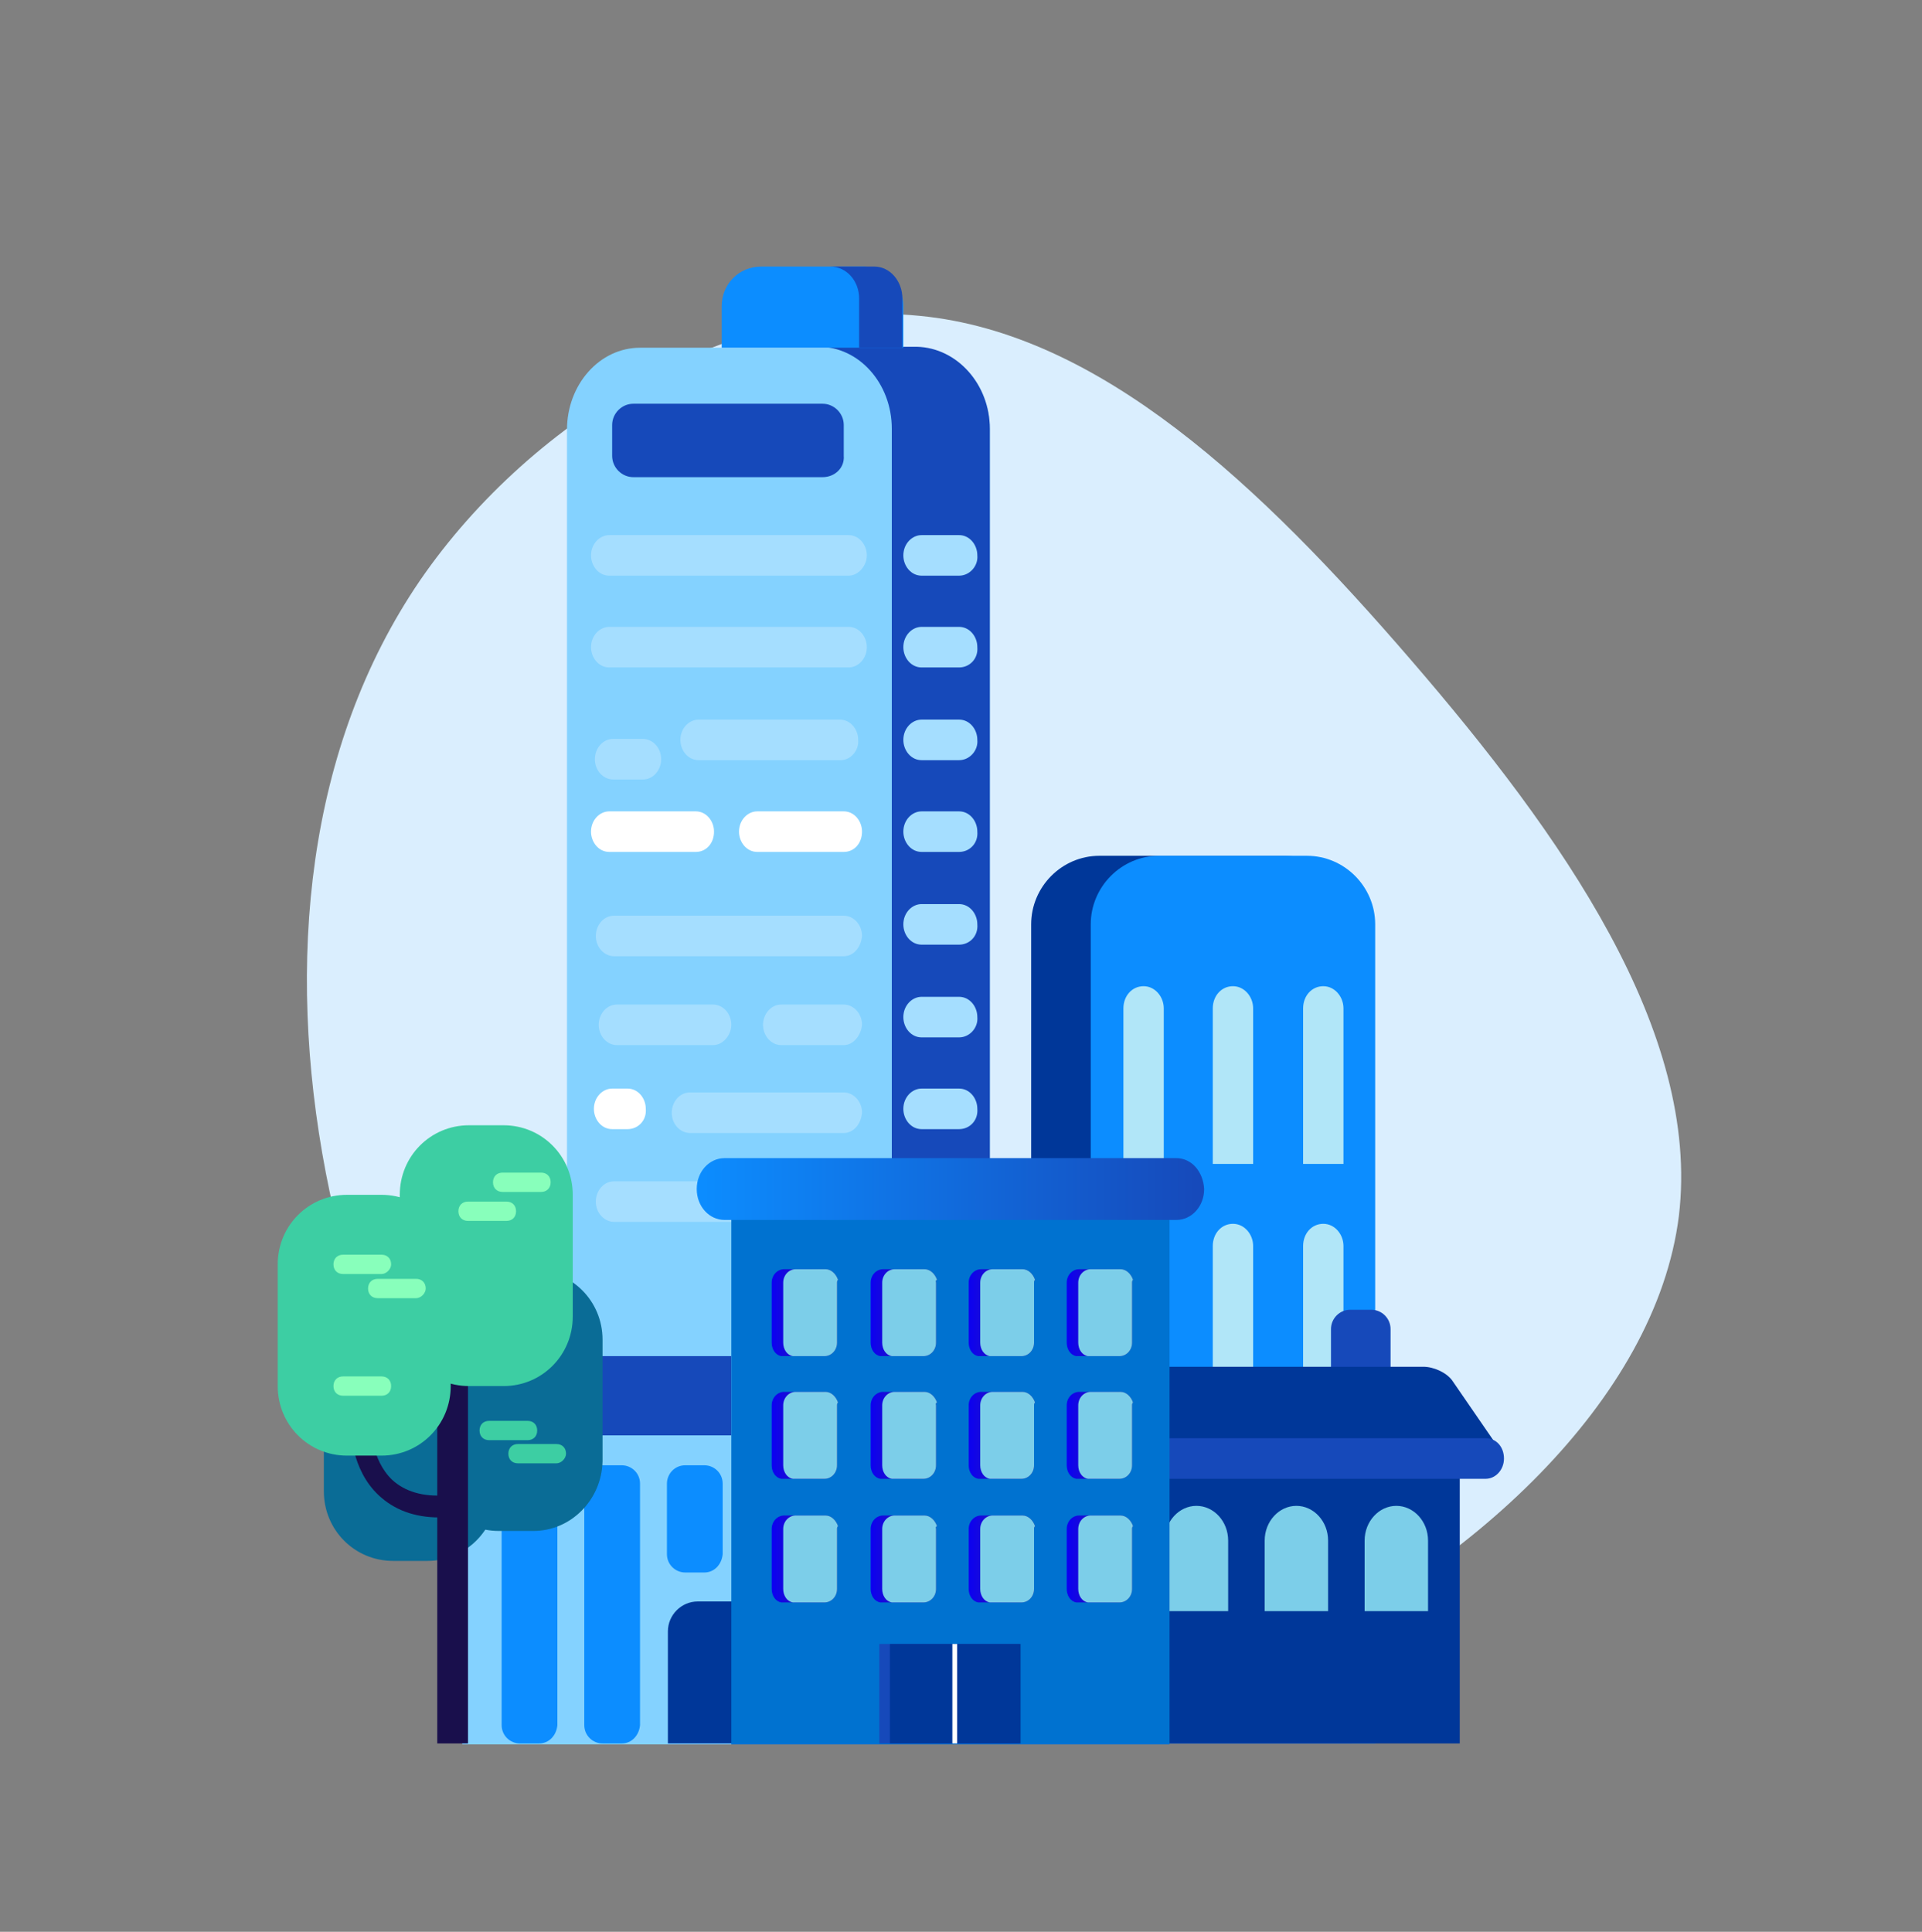 <svg xmlns="http://www.w3.org/2000/svg" width="196" height="197" viewBox="0 0 196 197" fill="none"><rect x="0" y="0" width="196" height="197" fill="#808080" stroke="none"/><path d="M143.864 67.276C159.25 85.104 173.46 105.198 171.206 124.012C168.854 142.727 149.94 160.161 128.478 169.814C106.918 179.369 82.614 180.945 65.268 171.39C47.922 161.737 37.338 140.954 33.222 119.579C29.106 98.106 31.262 76.141 42.826 59.199C54.39 42.355 75.166 30.338 93.786 32.21C112.21 33.983 128.576 49.546 143.864 67.276Z" fill="#DAEEFE"></path><path d="M137.984 177.793H105.154V94.264C105.154 90.423 108.29 87.271 112.112 87.271H130.928C134.75 87.271 137.886 90.423 137.886 94.264V177.793H137.984Z" fill="#003799"></path><path d="M140.336 177.793H111.23V94.264C111.23 90.423 114.366 87.271 118.188 87.271H133.28C137.102 87.271 140.238 90.423 140.238 94.264V177.793H140.336Z" fill="#0C8DFF"></path><path d="M118.678 118.693H114.562V102.834C114.562 101.554 115.444 100.569 116.62 100.569C117.796 100.569 118.678 101.652 118.678 102.834V118.693Z" fill="#B1E6F8"></path><path d="M127.792 118.693H123.676V102.834C123.676 101.554 124.558 100.569 125.734 100.569C126.91 100.569 127.792 101.652 127.792 102.834V118.693Z" fill="#B1E6F8"></path><path d="M137.004 118.693H132.888V102.834C132.888 101.554 133.77 100.569 134.946 100.569C136.122 100.569 137.004 101.652 137.004 102.834V118.693Z" fill="#B1E6F8"></path><path d="M118.678 142.924H114.562V127.065C114.562 125.785 115.444 124.8 116.62 124.8C117.796 124.8 118.678 125.883 118.678 127.065V142.924Z" fill="url(#paint0_linear_509_3335)"></path><path d="M127.792 142.924H123.676V127.065C123.676 125.785 124.558 124.8 125.734 124.8C126.91 124.8 127.792 125.883 127.792 127.065V142.924Z" fill="#B1E6F8"></path><path d="M137.004 142.924H132.888V127.065C132.888 125.785 133.77 124.8 134.946 124.8C136.122 124.8 137.004 125.883 137.004 127.065V142.924Z" fill="#B1E6F8"></path><path d="M93.492 35.46H65.268C61.152 35.46 57.82 39.203 57.82 43.833V130.217C51.94 130.217 47.138 135.536 47.138 142.234V177.891H57.82H61.348H100.94V43.734C100.94 39.203 97.608 35.46 93.492 35.46Z" fill="#84D2FF"></path><path d="M100.94 43.734V177.793H90.944V43.734C90.944 39.105 87.612 35.362 83.496 35.362H93.492C97.608 35.46 100.94 39.203 100.94 43.734Z" fill="#1649BA"></path><path d="M86.534 58.706H62.132C61.054 58.706 60.27 57.721 60.27 56.638C60.27 55.456 61.152 54.569 62.132 54.569H86.534C87.612 54.569 88.396 55.554 88.396 56.638C88.396 57.721 87.514 58.706 86.534 58.706Z" fill="#A5DEFF"></path><path d="M97.804 58.706H93.982C92.904 58.706 92.12 57.721 92.12 56.638C92.12 55.456 93.002 54.569 93.982 54.569H97.804C98.882 54.569 99.666 55.554 99.666 56.638C99.764 57.721 98.882 58.706 97.804 58.706Z" fill="#A5DEFF"></path><path d="M86.534 68.064H62.132C61.054 68.064 60.27 67.079 60.27 65.995C60.27 64.813 61.152 63.926 62.132 63.926H86.534C87.612 63.926 88.396 64.912 88.396 65.995C88.396 67.177 87.514 68.064 86.534 68.064Z" fill="#A5DEFF"></path><path d="M97.804 68.064H93.982C92.904 68.064 92.12 67.079 92.12 65.995C92.12 64.813 93.002 63.926 93.982 63.926H97.804C98.882 63.926 99.666 64.912 99.666 65.995C99.764 67.177 98.882 68.064 97.804 68.064Z" fill="#A5DEFF"></path><path d="M65.562 79.49H62.524C61.544 79.49 60.662 78.603 60.662 77.421C60.662 76.338 61.446 75.353 62.524 75.353H65.562C66.542 75.353 67.424 76.239 67.424 77.421C67.424 78.504 66.64 79.49 65.562 79.49Z" fill="#A5DEFF"></path><path d="M85.75 77.52H71.246C70.168 77.52 69.384 76.535 69.384 75.451C69.384 74.269 70.266 73.383 71.246 73.383H85.652C86.73 73.383 87.514 74.368 87.514 75.451C87.612 76.535 86.73 77.52 85.75 77.52Z" fill="#A5DEFF"></path><path d="M97.804 77.52H93.982C92.904 77.52 92.12 76.535 92.12 75.451C92.12 74.269 93.002 73.383 93.982 73.383H97.804C98.882 73.383 99.666 74.368 99.666 75.451C99.764 76.535 98.882 77.52 97.804 77.52Z" fill="#A5DEFF"></path><path d="M70.952 86.877H62.132C61.054 86.877 60.27 85.892 60.27 84.808C60.27 83.626 61.152 82.74 62.132 82.74H70.952C72.03 82.74 72.814 83.725 72.814 84.808C72.814 85.99 72.03 86.877 70.952 86.877Z" fill="white"></path><path d="M86.044 86.877H77.224C76.146 86.877 75.362 85.892 75.362 84.808C75.362 83.626 76.244 82.74 77.224 82.74H86.044C87.122 82.74 87.906 83.725 87.906 84.808C87.906 85.99 87.122 86.877 86.044 86.877Z" fill="white"></path><path d="M97.804 86.877H93.982C92.904 86.877 92.12 85.892 92.12 84.808C92.12 83.626 93.002 82.74 93.982 82.74H97.804C98.882 82.74 99.666 83.725 99.666 84.808C99.764 85.99 98.882 86.877 97.804 86.877Z" fill="#A5DEFF"></path><path d="M86.044 97.515H62.622C61.642 97.515 60.76 96.629 60.76 95.447C60.76 94.363 61.544 93.378 62.622 93.378H86.044C87.024 93.378 87.906 94.265 87.906 95.447C87.808 96.629 87.024 97.515 86.044 97.515Z" fill="#A5DEFF"></path><path d="M97.804 96.333H93.982C92.904 96.333 92.12 95.348 92.12 94.264C92.12 93.082 93.002 92.196 93.982 92.196H97.804C98.882 92.196 99.666 93.181 99.666 94.264C99.764 95.447 98.882 96.333 97.804 96.333Z" fill="#A5DEFF"></path><path d="M86.044 106.577H79.674C78.694 106.577 77.812 105.691 77.812 104.509C77.812 103.425 78.596 102.44 79.674 102.44H86.044C87.024 102.44 87.906 103.327 87.906 104.509C87.808 105.592 87.024 106.577 86.044 106.577Z" fill="#A5DEFF"></path><path d="M72.716 106.577H62.916C61.936 106.577 61.054 105.691 61.054 104.509C61.054 103.425 61.838 102.44 62.916 102.44H72.716C73.696 102.44 74.578 103.327 74.578 104.509C74.578 105.592 73.696 106.577 72.716 106.577Z" fill="#A5DEFF"></path><path d="M97.804 105.789H93.982C92.904 105.789 92.12 104.804 92.12 103.721C92.12 102.539 93.002 101.652 93.982 101.652H97.804C98.882 101.652 99.666 102.637 99.666 103.721C99.764 104.804 98.882 105.789 97.804 105.789Z" fill="#A5DEFF"></path><path d="M86.044 115.541H70.364C69.384 115.541 68.502 114.654 68.502 113.472C68.502 112.389 69.286 111.404 70.364 111.404H86.044C87.024 111.404 87.906 112.29 87.906 113.472C87.808 114.654 87.024 115.541 86.044 115.541Z" fill="#A5DEFF"></path><path d="M63.994 115.147H62.426C61.348 115.147 60.564 114.162 60.564 113.078C60.564 111.896 61.446 111.01 62.426 111.01H63.994C65.072 111.01 65.856 111.995 65.856 113.078C65.954 114.26 65.072 115.147 63.994 115.147Z" fill="white"></path><path d="M86.044 124.603H62.622C61.642 124.603 60.76 123.716 60.76 122.534C60.76 121.451 61.544 120.466 62.622 120.466H86.044C87.024 120.466 87.906 121.352 87.906 122.534C87.808 123.716 87.024 124.603 86.044 124.603Z" fill="#A5DEFF"></path><path d="M97.804 115.147H93.982C92.904 115.147 92.12 114.162 92.12 113.078C92.12 111.896 93.002 111.01 93.982 111.01H97.804C98.882 111.01 99.666 111.995 99.666 113.078C99.764 114.26 98.882 115.147 97.804 115.147Z" fill="#A5DEFF"></path><path d="M92.022 35.46H73.598V31.224C73.598 28.959 75.362 27.186 77.616 27.186H88.102C90.356 27.186 92.12 28.959 92.12 31.224V35.46H92.022Z" fill="#0C8DFF"></path><path d="M92.022 30.436V35.46H87.612V30.436C87.612 28.663 86.338 27.186 84.672 27.186H89.18C90.748 27.186 92.022 28.663 92.022 30.436Z" fill="#1649BA"></path><path d="M74.578 146.371H58.506C57.232 146.371 56.154 145.287 56.154 144.007V140.658C56.154 139.377 57.232 138.294 58.506 138.294H74.578V146.371Z" fill="#1649BA"></path><path d="M83.888 48.659H64.582C63.406 48.659 62.426 47.674 62.426 46.492V43.34C62.426 42.158 63.406 41.173 64.582 41.173H83.888C85.064 41.173 86.044 42.158 86.044 43.34V46.492C86.142 47.674 85.162 48.659 83.888 48.659Z" fill="#1649BA"></path><path d="M80.36 166.366C80.36 164.692 78.988 163.313 77.322 163.313H71.148C69.482 163.313 68.11 164.692 68.11 166.366V177.792H80.36V166.366Z" fill="#003799"></path><path d="M54.978 177.793H53.018C52.038 177.793 51.156 177.005 51.156 175.921V151.296C51.156 150.311 51.94 149.425 53.018 149.425H54.978C55.958 149.425 56.84 150.213 56.84 151.296V175.921C56.742 177.005 55.958 177.793 54.978 177.793Z" fill="#0C8DFF"></path><path d="M63.406 177.793H61.446C60.466 177.793 59.584 177.005 59.584 175.921V151.296C59.584 150.311 60.368 149.425 61.446 149.425H63.406C64.386 149.425 65.268 150.213 65.268 151.296V175.921C65.17 177.005 64.386 177.793 63.406 177.793Z" fill="#0C8DFF"></path><path d="M71.834 160.358H69.874C68.894 160.358 68.012 159.57 68.012 158.487V151.296C68.012 150.311 68.796 149.425 69.874 149.425H71.834C72.814 149.425 73.696 150.213 73.696 151.296V158.487C73.598 159.57 72.814 160.358 71.834 160.358Z" fill="#0C8DFF"></path><path d="M141.904 139.771H135.73V135.536C135.73 134.452 136.612 133.566 137.69 133.566H139.846C140.924 133.566 141.806 134.452 141.806 135.536V139.771H141.904Z" fill="#1649BA"></path><path d="M127.008 177.792H105.252V148.735H148.862V177.792H127.008Z" fill="#003799"></path><path d="M152.684 147.454L148.078 140.756C147.49 139.968 146.216 139.377 145.138 139.377H108.878C107.8 139.377 106.526 139.968 105.938 140.756L101.332 147.454H152.684Z" fill="#003799"></path><path d="M151.508 146.667H102.508C101.528 146.667 100.646 147.553 100.646 148.735C100.646 149.917 101.43 150.804 102.508 150.804H151.508C152.488 150.804 153.37 149.917 153.37 148.735C153.37 147.553 152.586 146.667 151.508 146.667Z" fill="#1649BA"></path><path d="M114.954 164.298H108.584V157.108C108.584 155.138 110.054 153.562 111.818 153.562C113.582 153.562 115.052 155.138 115.052 157.108V164.298H114.954Z" fill="#7CCEE9"></path><path d="M125.146 164.298H118.776V157.108C118.776 155.138 120.246 153.562 122.01 153.562C123.774 153.562 125.244 155.138 125.244 157.108V164.298H125.146Z" fill="#7CCEE9"></path><path d="M135.338 164.298H128.968V157.108C128.968 155.138 130.438 153.562 132.202 153.562C133.966 153.562 135.436 155.138 135.436 157.108V164.298H135.338Z" fill="#7CCEE9"></path><path d="M145.53 164.298H139.16V157.108C139.16 155.138 140.63 153.562 142.394 153.562C144.158 153.562 145.628 155.138 145.628 157.108V164.298H145.53Z" fill="#7CCEE9"></path><path d="M119.266 121.254H74.578V177.891H119.266V121.254Z" fill="#0072D0"></path><path d="M119.952 118.102H73.892C72.324 118.102 71.05 119.481 71.05 121.254C71.05 123.027 72.324 124.406 73.892 124.406H119.952C121.52 124.406 122.794 123.027 122.794 121.254C122.696 119.481 121.52 118.102 119.952 118.102Z" fill="url(#paint1_linear_509_3335)"></path><path d="M85.358 130.808V136.915C85.358 137.703 84.77 138.294 84.084 138.294H79.87C79.772 138.294 79.674 138.294 79.674 138.294C79.086 138.195 78.694 137.604 78.694 136.915V130.808C78.694 130.02 79.282 129.429 79.968 129.429H84.182C84.77 129.429 85.26 129.921 85.456 130.512C85.358 130.611 85.358 130.709 85.358 130.808Z" fill="url(#paint2_linear_509_3335)"></path><path d="M95.452 130.808V136.915C95.452 137.703 94.864 138.294 94.178 138.294H89.964C89.866 138.294 89.768 138.294 89.768 138.294C89.18 138.195 88.788 137.604 88.788 136.915V130.808C88.788 130.02 89.376 129.429 90.062 129.429H94.276C94.864 129.429 95.354 129.921 95.55 130.512C95.354 130.611 95.452 130.709 95.452 130.808Z" fill="url(#paint3_linear_509_3335)"></path><path d="M105.448 130.808V136.915C105.448 137.703 104.86 138.294 104.174 138.294H99.96C99.862 138.294 99.764 138.294 99.764 138.294C99.176 138.195 98.784 137.604 98.784 136.915V130.808C98.784 130.02 99.372 129.429 100.058 129.429H104.272C104.86 129.429 105.35 129.921 105.546 130.512C105.448 130.611 105.448 130.709 105.448 130.808Z" fill="url(#paint4_linear_509_3335)"></path><path d="M115.444 130.808V136.915C115.444 137.703 114.856 138.294 114.17 138.294H109.956C109.858 138.294 109.76 138.294 109.76 138.294C109.172 138.195 108.78 137.604 108.78 136.915V130.808C108.78 130.02 109.368 129.429 110.054 129.429H114.268C114.856 129.429 115.346 129.921 115.542 130.512C115.444 130.611 115.444 130.709 115.444 130.808Z" fill="url(#paint5_linear_509_3335)"></path><path d="M85.358 143.317V149.424C85.358 150.212 84.77 150.803 84.084 150.803H79.87C79.772 150.803 79.674 150.803 79.674 150.803C79.086 150.705 78.694 150.114 78.694 149.424V143.317C78.694 142.529 79.282 141.938 79.968 141.938H84.182C84.77 141.938 85.26 142.431 85.456 143.022C85.358 143.12 85.358 143.219 85.358 143.317Z" fill="url(#paint6_linear_509_3335)"></path><path d="M95.452 143.317V149.424C95.452 150.212 94.864 150.803 94.178 150.803H89.964C89.866 150.803 89.768 150.803 89.768 150.803C89.18 150.705 88.788 150.114 88.788 149.424V143.317C88.788 142.529 89.376 141.938 90.062 141.938H94.276C94.864 141.938 95.354 142.431 95.55 143.022C95.354 143.12 95.452 143.219 95.452 143.317Z" fill="url(#paint7_linear_509_3335)"></path><path d="M105.448 143.317V149.424C105.448 150.212 104.86 150.803 104.174 150.803H99.96C99.862 150.803 99.764 150.803 99.764 150.803C99.176 150.705 98.784 150.114 98.784 149.424V143.317C98.784 142.529 99.372 141.938 100.058 141.938H104.272C104.86 141.938 105.35 142.431 105.546 143.022C105.448 143.12 105.448 143.219 105.448 143.317Z" fill="url(#paint8_linear_509_3335)"></path><path d="M115.444 143.317V149.424C115.444 150.212 114.856 150.803 114.17 150.803H109.956C109.858 150.803 109.76 150.803 109.76 150.803C109.172 150.705 108.78 150.114 108.78 149.424V143.317C108.78 142.529 109.368 141.938 110.054 141.938H114.268C114.856 141.938 115.346 142.431 115.542 143.022C115.444 143.12 115.444 143.219 115.444 143.317Z" fill="url(#paint9_linear_509_3335)"></path><path d="M85.358 155.925V162.032C85.358 162.82 84.77 163.411 84.084 163.411H79.87C79.772 163.411 79.674 163.411 79.674 163.411C79.086 163.313 78.694 162.722 78.694 162.032V155.925C78.694 155.137 79.282 154.546 79.968 154.546H84.182C84.77 154.546 85.26 155.039 85.456 155.63C85.358 155.728 85.358 155.827 85.358 155.925Z" fill="url(#paint10_linear_509_3335)"></path><path d="M95.452 155.925V162.032C95.452 162.82 94.864 163.411 94.178 163.411H89.964C89.866 163.411 89.768 163.411 89.768 163.411C89.18 163.313 88.788 162.722 88.788 162.032V155.925C88.788 155.137 89.376 154.546 90.062 154.546H94.276C94.864 154.546 95.354 155.039 95.55 155.63C95.354 155.728 95.452 155.827 95.452 155.925Z" fill="url(#paint11_linear_509_3335)"></path><path d="M105.448 155.925V162.032C105.448 162.82 104.86 163.411 104.174 163.411H99.96C99.862 163.411 99.764 163.411 99.764 163.411C99.176 163.313 98.784 162.722 98.784 162.032V155.925C98.784 155.137 99.372 154.546 100.058 154.546H104.272C104.86 154.546 105.35 155.039 105.546 155.63C105.448 155.728 105.448 155.827 105.448 155.925Z" fill="url(#paint12_linear_509_3335)"></path><path d="M115.444 155.925V162.032C115.444 162.82 114.856 163.411 114.17 163.411H109.956C109.858 163.411 109.76 163.411 109.76 163.411C109.172 163.313 108.78 162.722 108.78 162.032V155.925C108.78 155.137 109.368 154.546 110.054 154.546H114.268C114.856 154.546 115.346 155.039 115.542 155.63C115.444 155.728 115.444 155.827 115.444 155.925Z" fill="url(#paint13_linear_509_3335)"></path><path d="M85.358 130.808V136.915C85.358 137.703 84.77 138.294 84.084 138.294H81.046C80.948 138.294 80.85 138.294 80.85 138.294C80.262 138.195 79.87 137.604 79.87 136.915V130.808C79.87 130.02 80.458 129.429 81.144 129.429H84.182C84.77 129.429 85.26 129.921 85.456 130.512C85.358 130.611 85.358 130.709 85.358 130.808Z" fill="#7CCEE9"></path><path d="M95.452 130.808V136.915C95.452 137.703 94.864 138.294 94.178 138.294H91.14C91.042 138.294 90.944 138.294 90.944 138.294C90.356 138.195 89.964 137.604 89.964 136.915V130.808C89.964 130.02 90.552 129.429 91.238 129.429H94.276C94.864 129.429 95.354 129.921 95.55 130.512C95.354 130.611 95.452 130.709 95.452 130.808Z" fill="#7CCEE9"></path><path d="M105.448 130.808V136.915C105.448 137.703 104.86 138.294 104.174 138.294H101.136C101.038 138.294 100.94 138.294 100.94 138.294C100.352 138.195 99.96 137.604 99.96 136.915V130.808C99.96 130.02 100.548 129.429 101.234 129.429H104.272C104.86 129.429 105.35 129.921 105.546 130.512C105.448 130.611 105.448 130.709 105.448 130.808Z" fill="#7CCEE9"></path><path d="M115.444 130.808V136.915C115.444 137.703 114.856 138.294 114.17 138.294H111.132C111.034 138.294 110.936 138.294 110.936 138.294C110.348 138.195 109.956 137.604 109.956 136.915V130.808C109.956 130.02 110.544 129.429 111.23 129.429H114.268C114.856 129.429 115.346 129.921 115.542 130.512C115.444 130.611 115.444 130.709 115.444 130.808Z" fill="#7CCEE9"></path><path d="M85.358 143.317V149.424C85.358 150.212 84.77 150.803 84.084 150.803H81.046C80.948 150.803 80.85 150.803 80.85 150.803C80.262 150.705 79.87 150.114 79.87 149.424V143.317C79.87 142.529 80.458 141.938 81.144 141.938H84.182C84.77 141.938 85.26 142.431 85.456 143.022C85.358 143.12 85.358 143.219 85.358 143.317Z" fill="#7CCEE9"></path><path d="M95.452 143.317V149.424C95.452 150.212 94.864 150.803 94.178 150.803H91.14C91.042 150.803 90.944 150.803 90.944 150.803C90.356 150.705 89.964 150.114 89.964 149.424V143.317C89.964 142.529 90.552 141.938 91.238 141.938H94.276C94.864 141.938 95.354 142.431 95.55 143.022C95.354 143.12 95.452 143.219 95.452 143.317Z" fill="#7CCEE9"></path><path d="M105.448 143.317V149.424C105.448 150.212 104.86 150.803 104.174 150.803H101.136C101.038 150.803 100.94 150.803 100.94 150.803C100.352 150.705 99.96 150.114 99.96 149.424V143.317C99.96 142.529 100.548 141.938 101.234 141.938H104.272C104.86 141.938 105.35 142.431 105.546 143.022C105.448 143.12 105.448 143.219 105.448 143.317Z" fill="#7CCEE9"></path><path d="M115.444 143.317V149.424C115.444 150.212 114.856 150.803 114.17 150.803H111.132C111.034 150.803 110.936 150.803 110.936 150.803C110.348 150.705 109.956 150.114 109.956 149.424V143.317C109.956 142.529 110.544 141.938 111.23 141.938H114.268C114.856 141.938 115.346 142.431 115.542 143.022C115.444 143.12 115.444 143.219 115.444 143.317Z" fill="#7CCEE9"></path><path d="M85.358 155.925V162.032C85.358 162.82 84.77 163.411 84.084 163.411H81.046C80.948 163.411 80.85 163.411 80.85 163.411C80.262 163.313 79.87 162.722 79.87 162.032V155.925C79.87 155.137 80.458 154.546 81.144 154.546H84.182C84.77 154.546 85.26 155.039 85.456 155.63C85.358 155.728 85.358 155.827 85.358 155.925Z" fill="#7CCEE9"></path><path d="M95.452 155.925V162.032C95.452 162.82 94.864 163.411 94.178 163.411H91.14C91.042 163.411 90.944 163.411 90.944 163.411C90.356 163.313 89.964 162.722 89.964 162.032V155.925C89.964 155.137 90.552 154.546 91.238 154.546H94.276C94.864 154.546 95.354 155.039 95.55 155.63C95.354 155.728 95.452 155.827 95.452 155.925Z" fill="#7CCEE9"></path><path d="M105.448 155.925V162.032C105.448 162.82 104.86 163.411 104.174 163.411H101.136C101.038 163.411 100.94 163.411 100.94 163.411C100.352 163.313 99.96 162.722 99.96 162.032V155.925C99.96 155.137 100.548 154.546 101.234 154.546H104.272C104.86 154.546 105.35 155.039 105.546 155.63C105.448 155.728 105.448 155.827 105.448 155.925Z" fill="#7CCEE9"></path><path d="M115.444 155.925V162.032C115.444 162.82 114.856 163.411 114.17 163.411H111.132C111.034 163.411 110.936 163.411 110.936 163.411C110.348 163.313 109.956 162.722 109.956 162.032V155.925C109.956 155.137 110.544 154.546 111.23 154.546H114.268C114.856 154.546 115.346 155.039 115.542 155.63C115.444 155.728 115.444 155.827 115.444 155.925Z" fill="#7CCEE9"></path><path d="M103.978 167.647H89.67V177.792H103.978V167.647Z" fill="#1649BA"></path><path d="M104.076 167.647H90.748V177.792H104.076V167.647Z" fill="#003799"></path><path d="M97.608 167.647H97.118V177.792H97.608V167.647Z" fill="white"></path><path d="M43.61 159.176H40.082C36.162 159.176 33.026 156.024 33.026 152.084V139.673C33.026 135.733 36.162 132.581 40.082 132.581H43.61C47.53 132.581 50.666 135.733 50.666 139.673V152.084C50.666 156.024 47.432 159.176 43.61 159.176Z" fill="#0A6C96"></path><path d="M54.39 156.122H50.862C46.942 156.122 43.806 152.97 43.806 149.03V136.619C43.806 132.679 46.942 129.527 50.862 129.527H54.39C58.31 129.527 61.446 132.679 61.446 136.619V149.03C61.348 152.97 58.212 156.122 54.39 156.122Z" fill="#0A6C96"></path><path d="M44.59 177.792V140.264C44.59 139.377 45.276 138.688 46.158 138.688C47.04 138.688 47.726 139.377 47.726 140.264V177.792H44.59Z" fill="#190F4C"></path><path d="M44.786 154.743C42.238 154.743 40.18 153.955 38.612 152.478C35.77 149.818 35.77 145.681 35.77 145.484H37.828C37.828 145.484 37.828 148.833 39.984 150.902C41.258 152.084 43.12 152.675 45.472 152.478L45.57 154.546C45.374 154.743 45.08 154.743 44.786 154.743Z" fill="#190F4C"></path><path d="M51.352 141.347H47.824C43.904 141.347 40.768 138.195 40.768 134.255V121.844C40.768 117.904 43.904 114.752 47.824 114.752H51.352C55.272 114.752 58.408 117.904 58.408 121.844V134.255C58.408 138.195 55.272 141.347 51.352 141.347Z" fill="#3DCEA3"></path><path d="M38.906 148.439H35.378C31.458 148.439 28.322 145.287 28.322 141.347V128.936C28.322 124.996 31.458 121.844 35.378 121.844H38.906C42.826 121.844 45.962 124.996 45.962 128.936V141.347C45.962 145.287 42.826 148.439 38.906 148.439Z" fill="#3DCEA3"></path><path d="M38.906 129.921H34.986C34.398 129.921 34.006 129.527 34.006 128.936C34.006 128.345 34.398 127.951 34.986 127.951H38.906C39.494 127.951 39.886 128.345 39.886 128.936C39.886 129.429 39.396 129.921 38.906 129.921Z" fill="#88FFBB"></path><path d="M42.434 132.384H38.514C37.926 132.384 37.534 131.99 37.534 131.399C37.534 130.808 37.926 130.414 38.514 130.414H42.434C43.022 130.414 43.414 130.808 43.414 131.399C43.414 131.891 42.924 132.384 42.434 132.384Z" fill="#88FFBB"></path><path d="M55.174 121.549H51.254C50.666 121.549 50.274 121.155 50.274 120.564C50.274 119.973 50.666 119.579 51.254 119.579H55.174C55.762 119.579 56.154 119.973 56.154 120.564C56.154 121.155 55.762 121.549 55.174 121.549Z" fill="#88FFBB"></path><path d="M51.646 124.504H47.726C47.138 124.504 46.746 124.11 46.746 123.519C46.746 122.928 47.138 122.534 47.726 122.534H51.646C52.234 122.534 52.626 122.928 52.626 123.519C52.626 124.11 52.234 124.504 51.646 124.504Z" fill="#88FFBB"></path><path d="M38.906 142.333H34.986C34.398 142.333 34.006 141.939 34.006 141.348C34.006 140.757 34.398 140.363 34.986 140.363H38.906C39.494 140.363 39.886 140.757 39.886 141.348C39.886 141.939 39.494 142.333 38.906 142.333Z" fill="#88FFBB"></path><path d="M56.742 149.227H52.822C52.234 149.227 51.842 148.833 51.842 148.242C51.842 147.651 52.234 147.257 52.822 147.257H56.742C57.33 147.257 57.722 147.651 57.722 148.242C57.722 148.735 57.232 149.227 56.742 149.227Z" fill="#3DCEA3"></path><path d="M53.802 146.864H49.882C49.294 146.864 48.902 146.47 48.902 145.879C48.902 145.288 49.294 144.894 49.882 144.894H53.802C54.39 144.894 54.782 145.288 54.782 145.879C54.782 146.47 54.39 146.864 53.802 146.864Z" fill="#3DCEA3"></path><defs><linearGradient id="paint0_linear_509_3335" x1="114.565" y1="133.821" x2="118.707" y2="133.821" gradientUnits="userSpaceOnUse"><stop stop-color="#0B00F2"></stop><stop offset="1" stop-color="#402B8B"></stop></linearGradient><linearGradient id="paint1_linear_509_3335" x1="70.989" y1="121.235" x2="122.739" y2="121.235" gradientUnits="userSpaceOnUse"><stop stop-color="#0C8DFF"></stop><stop offset="1" stop-color="#1649BA"></stop></linearGradient><linearGradient id="paint2_linear_509_3335" x1="78.697" y1="133.821" x2="85.377" y2="133.821" gradientUnits="userSpaceOnUse"><stop stop-color="#0B00F2"></stop><stop offset="1" stop-color="#402B8B"></stop></linearGradient><linearGradient id="paint3_linear_509_3335" x1="88.721" y1="133.821" x2="95.401" y2="133.821" gradientUnits="userSpaceOnUse"><stop stop-color="#0B00F2"></stop><stop offset="1" stop-color="#402B8B"></stop></linearGradient><linearGradient id="paint4_linear_509_3335" x1="98.739" y1="133.821" x2="105.419" y2="133.821" gradientUnits="userSpaceOnUse"><stop stop-color="#0B00F2"></stop><stop offset="1" stop-color="#402B8B"></stop></linearGradient><linearGradient id="paint5_linear_509_3335" x1="108.762" y1="133.821" x2="115.443" y2="133.821" gradientUnits="userSpaceOnUse"><stop stop-color="#0B00F2"></stop><stop offset="1" stop-color="#402B8B"></stop></linearGradient><linearGradient id="paint6_linear_509_3335" x1="78.697" y1="146.374" x2="85.377" y2="146.374" gradientUnits="userSpaceOnUse"><stop stop-color="#0B00F2"></stop><stop offset="1" stop-color="#402B8B"></stop></linearGradient><linearGradient id="paint7_linear_509_3335" x1="88.721" y1="146.374" x2="95.401" y2="146.374" gradientUnits="userSpaceOnUse"><stop stop-color="#0B00F2"></stop><stop offset="1" stop-color="#402B8B"></stop></linearGradient><linearGradient id="paint8_linear_509_3335" x1="98.739" y1="146.374" x2="105.419" y2="146.374" gradientUnits="userSpaceOnUse"><stop stop-color="#0B00F2"></stop><stop offset="1" stop-color="#402B8B"></stop></linearGradient><linearGradient id="paint9_linear_509_3335" x1="108.762" y1="146.374" x2="115.443" y2="146.374" gradientUnits="userSpaceOnUse"><stop stop-color="#0B00F2"></stop><stop offset="1" stop-color="#402B8B"></stop></linearGradient><linearGradient id="paint10_linear_509_3335" x1="78.697" y1="158.92" x2="85.377" y2="158.92" gradientUnits="userSpaceOnUse"><stop stop-color="#0B00F2"></stop><stop offset="1" stop-color="#402B8B"></stop></linearGradient><linearGradient id="paint11_linear_509_3335" x1="88.721" y1="158.92" x2="95.401" y2="158.92" gradientUnits="userSpaceOnUse"><stop stop-color="#0B00F2"></stop><stop offset="1" stop-color="#402B8B"></stop></linearGradient><linearGradient id="paint12_linear_509_3335" x1="98.739" y1="158.92" x2="105.419" y2="158.92" gradientUnits="userSpaceOnUse"><stop stop-color="#0B00F2"></stop><stop offset="1" stop-color="#402B8B"></stop></linearGradient><linearGradient id="paint13_linear_509_3335" x1="108.762" y1="158.92" x2="115.443" y2="158.92" gradientUnits="userSpaceOnUse"><stop stop-color="#0B00F2"></stop><stop offset="1" stop-color="#402B8B"></stop></linearGradient></defs></svg>